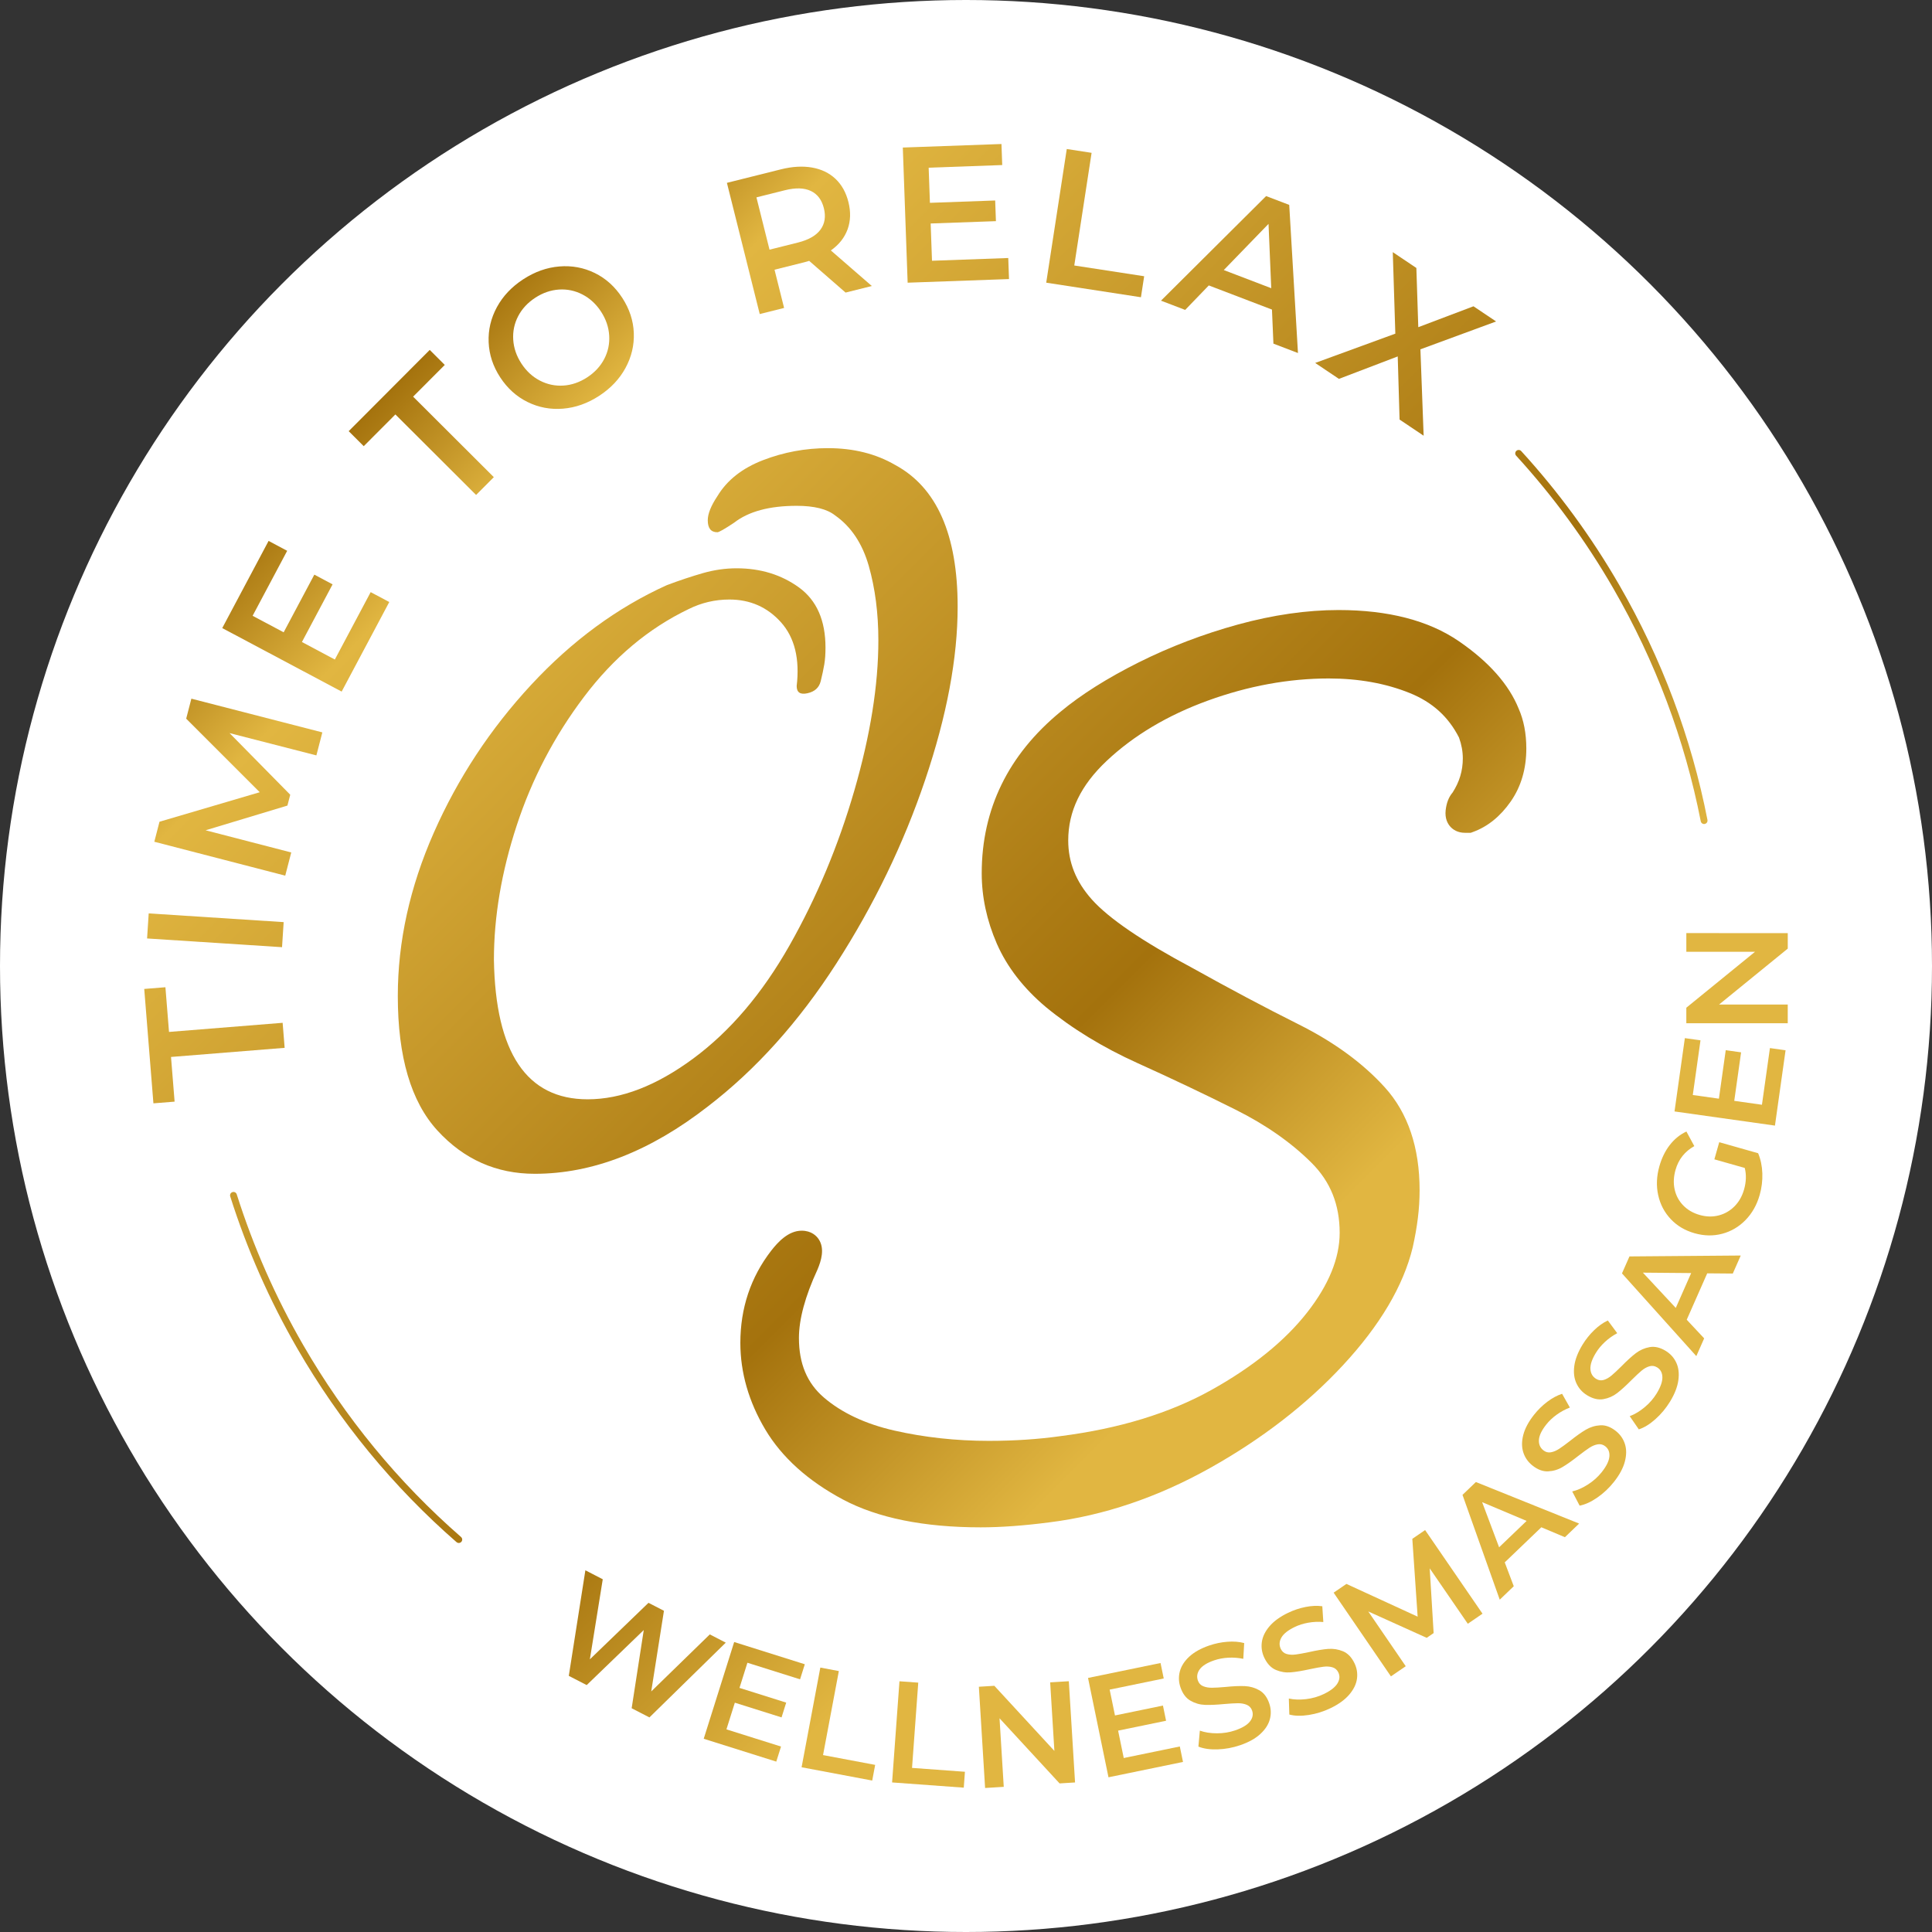 <?xml version="1.0" encoding="utf-8"?>
<!-- Generator: Adobe Illustrator 26.2.1, SVG Export Plug-In . SVG Version: 6.00 Build 0)  -->
<svg version="1.1" id="Ebene_1" xmlns="http://www.w3.org/2000/svg" xmlns:xlink="http://www.w3.org/1999/xlink" x="0px" y="0px"
	 width="400px" height="400px" viewBox="0 0 400 400" style="enable-background:new 0 0 400 400;" xml:space="preserve">
<rect x="0" y="0" width="400" height="400" fill="#333333" stroke="none"/>
<style type="text/css">
	.st0{fill:#FFFFFF;}
	.st1{fill:url(#SVGID_1_);}
	.st2{fill:url(#SVGID_00000174590162939246107450000006829853647121916347_);}
	.st3{fill:url(#SVGID_00000081641054119142124740000001687918769804420233_);}
	.st4{fill:url(#SVGID_00000001624923096643529560000018187422572034025099_);}
	.st5{fill:url(#SVGID_00000141425914049150524720000008500834343008766875_);}
	.st6{fill:url(#SVGID_00000005267580074159054860000000862165583585735040_);}
	.st7{fill:url(#SVGID_00000008864429612313263230000012078130150522057124_);}
	.st8{fill:url(#SVGID_00000153704316916992490760000004602207395890107789_);}
	.st9{fill:url(#SVGID_00000111909961507675236500000002728399260079705496_);}
	.st10{fill:url(#SVGID_00000072255466559595131090000006414568765174515097_);}
	.st11{fill:url(#SVGID_00000181054360630766552970000007149200809894471611_);}
	.st12{fill:url(#SVGID_00000111907440206550645690000012435789845127233967_);}
	.st13{fill:url(#SVGID_00000160159158384203598470000010486092732735898758_);}
	.st14{fill:url(#SVGID_00000122682177344292840500000015639971766399557520_);}
	.st15{fill:url(#SVGID_00000121253349909657095870000004831091914378967998_);}
	.st16{fill:url(#SVGID_00000105426401594319849630000000161156731107512760_);}
	.st17{fill:url(#SVGID_00000065778492294246311850000017130592686226026915_);}
	.st18{fill:url(#SVGID_00000137111521234641225190000006446087995057908903_);}
	.st19{fill:url(#SVGID_00000124159723863651034090000002190851032687406229_);}
	.st20{fill:url(#SVGID_00000105391020837102382840000007352890647576739983_);}
	.st21{fill:url(#SVGID_00000017489660784326066010000006303280179354504601_);}
	.st22{fill:url(#SVGID_00000137131873797307919550000005629178386833499038_);}
	.st23{fill:url(#SVGID_00000165218616154026783030000004351545376502124444_);}
	.st24{fill:url(#SVGID_00000088117369845630269040000015686150550433339815_);}
	.st25{fill:url(#SVGID_00000005241813446969961060000017043162266594851247_);}
	.st26{fill:url(#SVGID_00000011752625124341342920000011986871166061296769_);}
	.st27{fill:url(#SVGID_00000008827212005138397010000017661026207833810105_);}
	.st28{fill:url(#SVGID_00000073696594680372133890000002171645805676031110_);}
	.st29{fill:url(#SVGID_00000011006168573520507600000016826170212914870202_);}
	.st30{fill:url(#SVGID_00000001660576863193891510000007467710339647536300_);}
	.st31{fill:url(#SVGID_00000055677393789761359340000008534373913020161214_);}
</style>
<circle class="st0" cx="200" cy="200" r="200"/>
<linearGradient id="SVGID_1_" gradientUnits="userSpaceOnUse" x1="67.354" y1="305.557" x2="295.981" y2="76.929" gradientTransform="matrix(1 0 0 -1 0 399.52)">
	<stop  offset="0" style="stop-color:#A4720D"/>
	<stop  offset="0.1" style="stop-color:#E1B641"/>
	<stop  offset="0.6" style="stop-color:#A4720D"/>
	<stop  offset="0.8" style="stop-color:#E1B641"/>
</linearGradient>
<path class="st1" d="M110.718,243.022c-7.96,0-14.675-2.984-20.148-8.954
	c-5.473-5.971-8.208-15.251-8.208-27.859c0-11.271,2.487-22.549,7.462-33.828
	c4.975-11.271,11.69-21.469,20.147-30.594c8.458-9.117,17.824-15.997,28.108-20.646
	c2.65-0.995,5.137-1.818,7.462-2.487c2.316-0.661,4.641-0.995,6.964-0.995
	c4.975,0,9.281,1.33,12.935,3.98c3.644,2.659,5.47,6.801,5.47,12.437
	c0,1.329-0.083,2.487-0.248,3.482c-0.17,0.995-0.418,2.161-0.743,3.482
	c-0.335,1.33-1.244,2.162-2.74,2.487c-1.491,0.335-2.235-0.163-2.235-1.491
	c0.661-5.635-0.423-10.027-3.236-13.184c-2.823-3.148-6.39-4.726-10.696-4.726
	c-2.984,0-5.805,0.668-8.457,1.989c-8.294,3.98-15.507,10.036-21.639,18.158
	c-6.141,8.13-10.781,17-13.929,26.614c-3.157,9.624-4.726,18.904-4.726,27.859
	c0.326,19.238,6.793,28.854,19.401,28.854c6.964,0,14.256-2.814,21.888-8.457
	c7.626-5.635,14.256-13.433,19.898-23.382c5.635-9.949,10.115-20.645,13.433-32.087
	c3.313-11.442,4.975-21.803,4.975-31.092c0-5.635-0.666-10.773-1.987-15.421
	c-1.331-4.641-3.653-8.123-6.967-10.447c-1.661-1.321-4.314-1.989-7.958-1.989
	c-5.645,0-9.952,1.166-12.936,3.482c-1.991,1.329-3.157,1.989-3.483,1.989
	c-1.329,0-1.989-0.823-1.989-2.487c0-1.321,0.661-2.984,1.989-4.975
	c1.991-3.311,5.139-5.798,9.453-7.462c4.304-1.655,8.783-2.487,13.433-2.487
	c5.3,0,9.949,1.166,13.928,3.482c8.618,4.649,12.932,14.427,12.932,29.352
	c0,10.617-2.235,22.557-6.714,35.818c-4.479,13.269-10.62,25.955-18.407,38.056
	c-7.797,12.111-16.665,21.975-26.614,29.601
	C134.597,238.382,122.657,243.022,110.718,243.022z"/>
<linearGradient id="SVGID_00000065760283789861471520000013408440618286123406_" gradientUnits="userSpaceOnUse" x1="88.532" y1="326.735" x2="317.159" y2="98.107" gradientTransform="matrix(1 0 0 -1 0 399.52)">
	<stop  offset="0" style="stop-color:#A4720D"/>
	<stop  offset="0.1" style="stop-color:#E1B641"/>
	<stop  offset="0.6" style="stop-color:#A4720D"/>
	<stop  offset="0.8" style="stop-color:#E1B641"/>
</linearGradient>
<path style="fill:url(#SVGID_00000065760283789861471520000013408440618286123406_);" d="M158.446,295.972
	c3.431,5.751,8.833,10.622,16.059,14.477c7.188,3.831,16.787,5.772,28.529,5.772
	c4.181,0,8.993-0.351,14.289-1.042c11.188-1.398,22.343-5.172,33.156-11.218
	c10.759-6.019,20.028-13.179,27.55-21.282
	c7.669-8.26,12.53-16.461,14.458-24.425c0.476-2.126,0.834-4.163,1.065-6.044
	c0.241-1.908,0.362-3.857,0.362-5.793c0-8.847-2.419-16.006-7.19-21.277
	c-4.519-4.999-10.519-9.388-17.831-13.043
	c-6.965-3.486-14.361-7.413-22.035-11.696
	c-10.307-5.483-17.306-10.252-20.802-14.172c-3.291-3.69-4.891-7.688-4.891-12.221
	c0-6.038,2.6-11.424,7.949-16.464c5.581-5.26,12.629-9.461,20.949-12.487
	c8.368-3.045,16.791-4.588,25.037-4.588c6.188,0,11.834,1.017,16.786,3.023
	c4.66,1.881,7.994,4.896,10.187,9.212c0.523,1.437,0.788,2.885,0.788,4.307
	c0,2.562-0.697,4.885-2.128,7.093c-0.771,0.895-1.25,2.116-1.424,3.647
	c-0.187,1.712,0.419,2.791,0.961,3.395c0.523,0.583,1.476,1.278,3.047,1.278
	h1.179l0.47-0.171c3.039-1.105,5.669-3.229,7.817-6.313
	c2.142-3.075,3.227-6.766,3.227-10.969c0-3.088-0.532-5.86-1.582-8.24
	c-2.021-5.024-6.192-9.729-12.398-13.984c-6.238-4.277-14.612-6.446-24.89-6.446
	c-6.553,0-13.553,1.007-20.808,2.991c-7.169,1.969-14.091,4.609-20.573,7.847
	c-6.511,3.256-11.956,6.693-16.17,10.205
	c-10.838,8.907-16.333,20.166-16.333,33.465c0,4.896,1.052,9.795,3.126,14.562
	c2.092,4.795,5.497,9.203,10.144,13.121c5.387,4.442,11.776,8.35,18.995,11.615
	c6.98,3.15,13.809,6.394,20.297,9.641c6.256,3.123,11.555,6.833,15.749,11.026
	c3.901,3.902,5.798,8.64,5.798,14.483c0,5.219-2.256,10.751-6.707,16.442
	c-4.615,5.904-11.305,11.32-19.883,16.096c-8.597,4.785-19.062,7.989-31.146,9.529
	c-4.603,0.657-9.614,0.991-14.897,0.991c-6.775,0-13.369-0.72-19.596-2.138
	c-5.976-1.366-10.885-3.676-14.589-6.863c-3.455-2.978-5.134-7.001-5.134-12.301
	c0-3.875,1.284-8.622,3.817-14.11l0.041-0.094
	c0.727-1.738,1.542-4.276,0.233-6.243c-0.438-0.659-1.48-1.765-3.527-1.765
	c-2.763,0-4.928,2.369-6.323,4.16c-4.228,5.47-6.371,11.887-6.371,19.071
	C153.285,284.185,155.021,290.221,158.446,295.972z"/>
<linearGradient id="SVGID_00000018213735986696571160000002090513895652254900_" gradientUnits="userSpaceOnUse" x1="-25.199" y1="213.004" x2="203.429" y2="-15.623" gradientTransform="matrix(1 0 0 -1 0 399.52)">
	<stop  offset="0" style="stop-color:#A4720D"/>
	<stop  offset="0.1" style="stop-color:#E1B641"/>
	<stop  offset="0.6" style="stop-color:#A4720D"/>
	<stop  offset="0.8" style="stop-color:#E1B641"/>
</linearGradient>
<path style="fill:url(#SVGID_00000018213735986696571160000002090513895652254900_);" d="M95.343,319.366
	c-0.255,0.147-0.586,0.124-0.82-0.08c-13.119-11.438-24.219-24.941-32.991-40.135
	c-5.744-9.949-10.409-20.529-13.866-31.448c-0.118-0.373,0.087-0.774,0.461-0.889
	c0.373-0.118,0.772,0.088,0.889,0.461c3.426,10.822,8.05,21.308,13.742,31.168
	c8.693,15.057,19.694,28.44,32.695,39.775c0.295,0.257,0.326,0.705,0.068,0.999
	C95.469,319.278,95.409,319.328,95.343,319.366z"/>
<linearGradient id="SVGID_00000049206007668900994340000017777394659652136078_" gradientUnits="userSpaceOnUse" x1="181.529" y1="419.732" x2="410.157" y2="191.105" gradientTransform="matrix(1 0 0 -1 0 399.52)">
	<stop  offset="0" style="stop-color:#A4720D"/>
	<stop  offset="0.1" style="stop-color:#E1B641"/>
	<stop  offset="0.6" style="stop-color:#A4720D"/>
	<stop  offset="0.8" style="stop-color:#E1B641"/>
</linearGradient>
<path style="fill:url(#SVGID_00000049206007668900994340000017777394659652136078_);" d="M353.172,170.508
	c-0.066,0.038-0.139,0.066-0.218,0.081c-0.383,0.076-0.756-0.175-0.831-0.559
	c-3.316-16.926-9.406-33.144-18.1-48.202c-5.693-9.86-12.462-19.107-20.121-27.485
	c-0.264-0.289-0.244-0.737,0.046-1.001c0.286-0.259,0.736-0.244,1.001,0.045
	c7.727,8.454,14.558,17.784,20.302,27.732c8.772,15.194,14.917,31.559,18.262,48.638
	C353.572,170.063,353.427,170.361,353.172,170.508z"/>
<g>
	<g>
		
			<linearGradient id="SVGID_00000072987093607169227480000016489498846314682766_" gradientUnits="userSpaceOnUse" x1="-24.1" y1="214.103" x2="204.527" y2="-14.525" gradientTransform="matrix(1 0 0 -1 0 399.52)">
			<stop  offset="0" style="stop-color:#A4720D"/>
			<stop  offset="0.1" style="stop-color:#E1B641"/>
			<stop  offset="0.6" style="stop-color:#A4720D"/>
			<stop  offset="0.8" style="stop-color:#E1B641"/>
		</linearGradient>
		<path style="fill:url(#SVGID_00000072987093607169227480000016489498846314682766_);" d="M150.263,340.092
			l-15.805,15.48l-3.68-1.896l2.505-16.191l-11.812,11.395l-3.708-1.91
			l3.433-21.855l3.599,1.855l-2.669,16.578l12.137-11.701l3.2,1.649
			l-2.631,16.699l12.125-11.807L150.263,340.092z"/>
		
			<linearGradient id="SVGID_00000062176325634080485830000011857493234137792946_" gradientUnits="userSpaceOnUse" x1="-17.401" y1="220.802" x2="211.227" y2="-7.825" gradientTransform="matrix(1 0 0 -1 0 399.52)">
			<stop  offset="0" style="stop-color:#A4720D"/>
			<stop  offset="0.1" style="stop-color:#E1B641"/>
			<stop  offset="0.6" style="stop-color:#A4720D"/>
			<stop  offset="0.8" style="stop-color:#E1B641"/>
		</linearGradient>
		<path style="fill:url(#SVGID_00000062176325634080485830000011857493234137792946_);" d="M161.703,361.605
			l-0.982,3.119l-15.023-4.73l6.306-20.03l14.623,4.603l-0.982,3.119
			l-10.902-3.432l-1.64,5.208l9.672,3.046l-0.964,3.061l-9.672-3.045
			l-1.739,5.523L161.703,361.605z"/>
		
			<linearGradient id="SVGID_00000005249780157452087820000008096244064482050491_" gradientUnits="userSpaceOnUse" x1="-12.4" y1="225.803" x2="216.227" y2="-2.825" gradientTransform="matrix(1 0 0 -1 0 399.52)">
			<stop  offset="0" style="stop-color:#A4720D"/>
			<stop  offset="0.1" style="stop-color:#E1B641"/>
			<stop  offset="0.6" style="stop-color:#A4720D"/>
			<stop  offset="0.8" style="stop-color:#E1B641"/>
		</linearGradient>
		<path style="fill:url(#SVGID_00000005249780157452087820000008096244064482050491_);" d="M169.841,345.255
			l3.833,0.721l-3.272,17.394l10.791,2.03l-0.61,3.244l-14.623-2.751
			L169.841,345.255z"/>
		
			<linearGradient id="SVGID_00000031912869111040141190000005250687243458165139_" gradientUnits="userSpaceOnUse" x1="-4.99" y1="233.213" x2="223.637" y2="4.585" gradientTransform="matrix(1 0 0 -1 0 399.52)">
			<stop  offset="0" style="stop-color:#A4720D"/>
			<stop  offset="0.1" style="stop-color:#E1B641"/>
			<stop  offset="0.6" style="stop-color:#A4720D"/>
			<stop  offset="0.8" style="stop-color:#E1B641"/>
		</linearGradient>
		<path style="fill:url(#SVGID_00000031912869111040141190000005250687243458165139_);" d="M186.225,348.09
			l3.89,0.283l-1.287,17.653l10.95,0.799l-0.24,3.291l-14.841-1.082
			L186.225,348.09z"/>
		
			<linearGradient id="SVGID_00000004505136300836322030000007485063597338323604_" gradientUnits="userSpaceOnUse" x1="7.403" y1="245.606" x2="236.03" y2="16.978" gradientTransform="matrix(1 0 0 -1 0 399.52)">
			<stop  offset="0" style="stop-color:#A4720D"/>
			<stop  offset="0.1" style="stop-color:#E1B641"/>
			<stop  offset="0.6" style="stop-color:#A4720D"/>
			<stop  offset="0.8" style="stop-color:#E1B641"/>
		</linearGradient>
		<path style="fill:url(#SVGID_00000004505136300836322030000007485063597338323604_);" d="M221.288,348.078
			l1.29,20.96l-3.203,0.198l-12.432-13.482l0.873,14.192l-3.862,0.238
			l-1.291-20.961l3.205-0.197l12.431,13.482l-0.873-14.194L221.288,348.078z"/>
		
			<linearGradient id="SVGID_00000071549980257134243730000006715023258895498158_" gradientUnits="userSpaceOnUse" x1="20.034" y1="258.237" x2="248.662" y2="29.61" gradientTransform="matrix(1 0 0 -1 0 399.52)">
			<stop  offset="0" style="stop-color:#A4720D"/>
			<stop  offset="0.1" style="stop-color:#E1B641"/>
			<stop  offset="0.6" style="stop-color:#A4720D"/>
			<stop  offset="0.8" style="stop-color:#E1B641"/>
		</linearGradient>
		<path style="fill:url(#SVGID_00000071549980257134243730000006715023258895498158_);" d="M244.267,361.588
			l0.66,3.203l-15.427,3.177l-4.236-20.569l15.014-3.092l0.66,3.203
			l-11.195,2.306l1.101,5.348l9.932-2.046l0.648,3.144l-9.932,2.046l1.168,5.671
			L244.267,361.588z"/>
		
			<linearGradient id="SVGID_00000181075385772150471930000013781729182499865243_" gradientUnits="userSpaceOnUse" x1="31.638" y1="269.841" x2="260.265" y2="41.213" gradientTransform="matrix(1 0 0 -1 0 399.52)">
			<stop  offset="0" style="stop-color:#A4720D"/>
			<stop  offset="0.1" style="stop-color:#E1B641"/>
			<stop  offset="0.6" style="stop-color:#A4720D"/>
			<stop  offset="0.8" style="stop-color:#E1B641"/>
		</linearGradient>
		<path style="fill:url(#SVGID_00000181075385772150471930000013781729182499865243_);" d="M252.101,362.189
			c-1.578,0.053-2.906-0.138-3.984-0.573l0.298-3.304
			c1.033,0.365,2.212,0.55,3.534,0.552c1.321,0.003,2.579-0.199,3.771-0.607
			c1.476-0.505,2.498-1.117,3.065-1.84c0.567-0.722,0.717-1.471,0.453-2.247
			c-0.195-0.568-0.558-0.967-1.091-1.197s-1.147-0.342-1.843-0.338
			c-0.696,0.006-1.628,0.061-2.798,0.164c-1.636,0.158-2.985,0.217-4.044,0.177
			c-1.06-0.039-2.058-0.328-2.99-0.865c-0.934-0.536-1.625-1.458-2.07-2.764
			c-0.374-1.098-0.418-2.198-0.129-3.301c0.289-1.103,0.944-2.123,1.964-3.065
			c1.021-0.94,2.402-1.708,4.144-2.303c1.21-0.413,2.455-0.67,3.731-0.767
			c1.277-0.098,2.438-0.009,3.484,0.267l-0.185,3.265
			c-1.044-0.213-2.086-0.291-3.123-0.233c-1.036,0.058-2,0.239-2.889,0.543
			c-1.458,0.499-2.458,1.114-2.999,1.849c-0.541,0.735-0.673,1.51-0.395,2.323
			c0.194,0.567,0.556,0.962,1.086,1.182c0.529,0.221,1.142,0.328,1.838,0.324
			c0.696-0.005,1.629-0.06,2.798-0.164c1.593-0.163,2.925-0.221,3.997-0.176
			c1.073,0.046,2.074,0.333,3.004,0.86s1.616,1.435,2.055,2.722
			c0.376,1.098,0.417,2.193,0.125,3.286c-0.292,1.093-0.953,2.112-1.984,3.056
			s-2.416,1.713-4.157,2.308C255.234,361.848,253.679,362.136,252.101,362.189z"/>
		
			<linearGradient id="SVGID_00000159446668733036026810000011048099211711688596_" gradientUnits="userSpaceOnUse" x1="43.953" y1="282.156" x2="272.58" y2="53.528" gradientTransform="matrix(1 0 0 -1 0 399.52)">
			<stop  offset="0" style="stop-color:#A4720D"/>
			<stop  offset="0.1" style="stop-color:#E1B641"/>
			<stop  offset="0.6" style="stop-color:#A4720D"/>
			<stop  offset="0.8" style="stop-color:#E1B641"/>
		</linearGradient>
		<path style="fill:url(#SVGID_00000159446668733036026810000011048099211711688596_);" d="M270.967,355.067
			c-1.56,0.242-2.901,0.214-4.024-0.089l-0.103-3.315
			c1.071,0.239,2.262,0.279,3.574,0.123c1.312-0.157,2.536-0.509,3.671-1.057
			c1.404-0.679,2.344-1.41,2.82-2.195c0.476-0.785,0.536-1.546,0.179-2.285
			c-0.261-0.54-0.67-0.892-1.227-1.056c-0.557-0.164-1.18-0.202-1.871-0.113
			c-0.689,0.089-1.609,0.256-2.757,0.499c-1.605,0.354-2.937,0.575-3.993,0.664
			c-1.057,0.088-2.082-0.078-3.073-0.498c-0.992-0.421-1.788-1.253-2.388-2.494
			c-0.504-1.044-0.679-2.132-0.525-3.261c0.154-1.13,0.68-2.222,1.581-3.28
			c0.9-1.056,2.178-1.985,3.835-2.785c1.152-0.557,2.357-0.961,3.612-1.213
			c1.256-0.25,2.419-0.302,3.491-0.154l0.211,3.263
			c-1.064-0.086-2.105-0.037-3.128,0.145c-1.023,0.183-1.957,0.479-2.803,0.888
			c-1.388,0.67-2.305,1.403-2.754,2.197c-0.449,0.795-0.487,1.579-0.113,2.353
			c0.261,0.54,0.668,0.889,1.22,1.043c0.553,0.155,1.174,0.188,1.864,0.099
			c0.691-0.089,1.61-0.255,2.757-0.499c1.561-0.354,2.877-0.573,3.947-0.657
			c1.07-0.083,2.099,0.081,3.086,0.492c0.987,0.412,1.777,1.23,2.369,2.454
			c0.504,1.045,0.678,2.128,0.52,3.248c-0.159,1.121-0.693,2.212-1.602,3.273
			c-0.909,1.06-2.191,1.991-3.848,2.792
			C274.036,354.35,272.526,354.824,270.967,355.067z"/>
		
			<linearGradient id="SVGID_00000096742805041446711550000013888067289128514981_" gradientUnits="userSpaceOnUse" x1="60.451" y1="298.654" x2="289.079" y2="70.026" gradientTransform="matrix(1 0 0 -1 0 399.52)">
			<stop  offset="0" style="stop-color:#A4720D"/>
			<stop  offset="0.1" style="stop-color:#E1B641"/>
			<stop  offset="0.6" style="stop-color:#A4720D"/>
			<stop  offset="0.8" style="stop-color:#E1B641"/>
		</linearGradient>
		<path style="fill:url(#SVGID_00000096742805041446711550000013888067289128514981_);" d="M303.893,336.182
			l-7.886-11.471l0.812,13.403l-1.437,0.983l-12.098-5.462l7.76,11.339
			l-3.07,2.101l-11.86-17.33l2.649-1.812l14.745,6.777l-1.102-16.112
			l2.649-1.814l11.884,17.314L303.893,336.182z"/>
		
			<linearGradient id="SVGID_00000010280145083181400310000009859138474366532781_" gradientUnits="userSpaceOnUse" x1="78.362" y1="316.566" x2="306.99" y2="87.938" gradientTransform="matrix(1 0 0 -1 0 399.52)">
			<stop  offset="0" style="stop-color:#A4720D"/>
			<stop  offset="0.1" style="stop-color:#E1B641"/>
			<stop  offset="0.6" style="stop-color:#A4720D"/>
			<stop  offset="0.8" style="stop-color:#E1B641"/>
		</linearGradient>
		<path style="fill:url(#SVGID_00000010280145083181400310000009859138474366532781_);" d="M319.119,316.206
			l-7.579,7.267l1.869,4.94l-2.902,2.783l-7.712-21.699l2.772-2.658l21.376,8.599
			l-2.945,2.823L319.119,316.206z M316.07,314.89l-9.211-3.886l3.515,9.346
			L316.07,314.89z"/>
		
			<linearGradient id="SVGID_00000042725283853253422350000010143232462156711044_" gradientUnits="userSpaceOnUse" x1="93.69" y1="331.893" x2="322.317" y2="103.265" gradientTransform="matrix(1 0 0 -1 0 399.52)">
			<stop  offset="0" style="stop-color:#A4720D"/>
			<stop  offset="0.1" style="stop-color:#E1B641"/>
			<stop  offset="0.6" style="stop-color:#A4720D"/>
			<stop  offset="0.8" style="stop-color:#E1B641"/>
		</linearGradient>
		<path style="fill:url(#SVGID_00000042725283853253422350000010143232462156711044_);" d="M330.706,310.054
			c-1.298,0.899-2.518,1.457-3.66,1.674l-1.537-2.938
			c1.067-0.252,2.157-0.735,3.27-1.448c1.113-0.713,2.06-1.564,2.843-2.551
			c0.968-1.223,1.496-2.292,1.582-3.206c0.086-0.914-0.192-1.626-0.836-2.135
			c-0.47-0.373-0.992-0.511-1.564-0.416c-0.573,0.095-1.15,0.334-1.733,0.714
			c-0.582,0.381-1.336,0.932-2.264,1.651c-1.291,1.019-2.393,1.799-3.306,2.338
			c-0.911,0.541-1.906,0.838-2.982,0.892c-1.075,0.054-2.155-0.348-3.236-1.205
			c-0.909-0.72-1.542-1.621-1.896-2.706c-0.352-1.083-0.355-2.297-0.006-3.64
			c0.35-1.343,1.095-2.736,2.237-4.18c0.794-1.003,1.702-1.892,2.722-2.666
			c1.021-0.773,2.046-1.327,3.075-1.66l1.612,2.846
			c-0.995,0.386-1.913,0.884-2.752,1.494c-0.841,0.61-1.552,1.284-2.136,2.021
			c-0.956,1.207-1.462,2.266-1.52,3.177c-0.058,0.911,0.25,1.633,0.924,2.167
			c0.471,0.372,0.988,0.509,1.553,0.407c0.565-0.102,1.138-0.343,1.72-0.724
			c0.583-0.381,1.338-0.931,2.265-1.652c1.25-0.999,2.339-1.77,3.265-2.312
			c0.927-0.542,1.924-0.843,2.992-0.903c1.068-0.059,2.135,0.333,3.201,1.176
			c0.909,0.721,1.537,1.619,1.883,2.697c0.346,1.077,0.341,2.292-0.015,3.643
			c-0.356,1.351-1.104,2.747-2.247,4.191
			C333.156,308.072,332.004,309.156,330.706,310.054z"/>
		
			<linearGradient id="SVGID_00000048500047930574252070000006626979845977988737_" gradientUnits="userSpaceOnUse" x1="106.883" y1="345.086" x2="335.51" y2="116.458" gradientTransform="matrix(1 0 0 -1 0 399.52)">
			<stop  offset="0" style="stop-color:#A4720D"/>
			<stop  offset="0.1" style="stop-color:#E1B641"/>
			<stop  offset="0.6" style="stop-color:#A4720D"/>
			<stop  offset="0.8" style="stop-color:#E1B641"/>
		</linearGradient>
		<path style="fill:url(#SVGID_00000048500047930574252070000006626979845977988737_);" d="M342.728,293.829
			c-1.179,1.049-2.322,1.752-3.43,2.106l-1.883-2.73
			c1.029-0.38,2.051-0.992,3.07-1.835c1.019-0.843,1.855-1.802,2.512-2.877
			c0.813-1.332,1.207-2.457,1.181-3.375c-0.025-0.917-0.388-1.59-1.088-2.017
			c-0.512-0.313-1.047-0.387-1.604-0.223c-0.557,0.164-1.101,0.47-1.633,0.919
			c-0.531,0.449-1.213,1.086-2.047,1.914c-1.158,1.168-2.157,2.075-2.997,2.721
			c-0.84,0.647-1.791,1.064-2.853,1.247c-1.061,0.184-2.18-0.083-3.359-0.802
			c-0.99-0.605-1.726-1.423-2.209-2.456c-0.482-1.033-0.633-2.236-0.448-3.612
			c0.183-1.376,0.755-2.849,1.713-4.419c0.667-1.092,1.46-2.084,2.38-2.976
			c0.92-0.892,1.869-1.565,2.85-2.021l1.946,2.628
			c-0.94,0.504-1.79,1.11-2.55,1.817c-0.76,0.708-1.386,1.463-1.875,2.266
			c-0.802,1.314-1.177,2.427-1.124,3.338c0.053,0.911,0.447,1.59,1.181,2.038
			c0.512,0.312,1.042,0.385,1.591,0.216c0.549-0.169,1.088-0.478,1.62-0.927
			c0.533-0.448,1.214-1.087,2.047-1.914c1.12-1.144,2.107-2.041,2.961-2.692
			c0.854-0.65,1.808-1.07,2.86-1.259c1.052-0.189,2.159,0.07,3.321,0.779
			c0.99,0.605,1.722,1.42,2.196,2.448c0.475,1.027,0.617,2.234,0.428,3.618
			c-0.189,1.384-0.763,2.862-1.721,4.433
			C344.919,291.564,343.907,292.78,342.728,293.829z"/>
		
			<linearGradient id="SVGID_00000088122272305004156490000012923859969142430116_" gradientUnits="userSpaceOnUse" x1="123.382" y1="361.585" x2="352.01" y2="132.957" gradientTransform="matrix(1 0 0 -1 0 399.52)">
			<stop  offset="0" style="stop-color:#A4720D"/>
			<stop  offset="0.1" style="stop-color:#E1B641"/>
			<stop  offset="0.6" style="stop-color:#A4720D"/>
			<stop  offset="0.8" style="stop-color:#E1B641"/>
		</linearGradient>
		<path style="fill:url(#SVGID_00000088122272305004156490000012923859969142430116_);" d="M353.461,263.631
			l-4.242,9.605l3.609,3.857l-1.624,3.678l-15.391-17.129l1.551-3.513
			l23.04-0.187l-1.649,3.733L353.461,263.631z M350.14,263.575l-9.997-0.086
			l6.809,7.303L350.14,263.575z"/>
		
			<linearGradient id="SVGID_00000013871695301201759810000001229086499580008600_" gradientUnits="userSpaceOnUse" x1="135.343" y1="373.547" x2="363.971" y2="144.919" gradientTransform="matrix(1 0 0 -1 0 399.52)">
			<stop  offset="0" style="stop-color:#A4720D"/>
			<stop  offset="0.1" style="stop-color:#E1B641"/>
			<stop  offset="0.6" style="stop-color:#A4720D"/>
			<stop  offset="0.8" style="stop-color:#E1B641"/>
		</linearGradient>
		<path style="fill:url(#SVGID_00000013871695301201759810000001229086499580008600_);" d="M354.941,240.028
			l1.008-3.55l8.052,2.285c0.532,1.274,0.823,2.666,0.872,4.177
			c0.05,1.51-0.133,2.998-0.548,4.459c-0.585,2.059-1.559,3.789-2.923,5.189
			c-1.364,1.401-2.969,2.349-4.814,2.844c-1.845,0.496-3.759,0.462-5.741-0.101
			c-1.982-0.562-3.627-1.538-4.937-2.929s-2.177-3.045-2.599-4.963
			c-0.423-1.918-0.339-3.917,0.251-5.994c0.479-1.693,1.196-3.153,2.147-4.38
			s2.099-2.159,3.443-2.795l1.637,3.022c-1.976,1.103-3.272,2.741-3.889,4.914
			c-0.405,1.424-0.465,2.774-0.183,4.049c0.282,1.276,0.873,2.379,1.773,3.31
			c0.9,0.932,2.043,1.593,3.428,1.987c1.347,0.382,2.648,0.414,3.903,0.094
			c1.254-0.319,2.347-0.945,3.276-1.877c0.93-0.932,1.594-2.1,1.993-3.504
			c0.448-1.578,0.494-3.062,0.141-4.451L354.941,240.028z"/>
		
			<linearGradient id="SVGID_00000017503495407678017400000000872152957115939766_" gradientUnits="userSpaceOnUse" x1="147.862" y1="386.065" x2="376.489" y2="157.437" gradientTransform="matrix(1 0 0 -1 0 399.52)">
			<stop  offset="0" style="stop-color:#A4720D"/>
			<stop  offset="0.1" style="stop-color:#E1B641"/>
			<stop  offset="0.6" style="stop-color:#A4720D"/>
			<stop  offset="0.8" style="stop-color:#E1B641"/>
		</linearGradient>
		<path style="fill:url(#SVGID_00000017503495407678017400000000872152957115939766_);" d="M366.446,216.992
			l3.237,0.456l-2.198,15.596l-20.794-2.931l2.14-15.18l3.238,0.456l-1.595,11.319
			l5.406,0.762l1.415-10.041l3.179,0.448l-1.416,10.041l5.734,0.809L366.446,216.992
			z"/>
		
			<linearGradient id="SVGID_00000007427317261130370440000011950522823804823712_" gradientUnits="userSpaceOnUse" x1="159.216" y1="397.42" x2="387.844" y2="168.792" gradientTransform="matrix(1 0 0 -1 0 399.52)">
			<stop  offset="0" style="stop-color:#A4720D"/>
			<stop  offset="0.1" style="stop-color:#E1B641"/>
			<stop  offset="0.6" style="stop-color:#A4720D"/>
			<stop  offset="0.8" style="stop-color:#E1B641"/>
		</linearGradient>
		<path style="fill:url(#SVGID_00000007427317261130370440000011950522823804823712_);" d="M349.137,193.188
			l21,0.004l0,3.209l-14.222,11.578l14.22,0.003l-0.001,3.869
			l-20.999-0.003l0-3.211l14.221-11.578l-14.219-0.002L349.137,193.188z"/>
	</g>
	<g>
		
			<linearGradient id="SVGID_00000033327105023063225360000010246533149599053466_" gradientUnits="userSpaceOnUse" x1="-6.82" y1="231.383" x2="221.807" y2="2.755" gradientTransform="matrix(1 0 0 -1 0 399.52)">
			<stop  offset="0" style="stop-color:#A4720D"/>
			<stop  offset="0.1" style="stop-color:#E1B641"/>
			<stop  offset="0.6" style="stop-color:#A4720D"/>
			<stop  offset="0.8" style="stop-color:#E1B641"/>
		</linearGradient>
		<path style="fill:url(#SVGID_00000033327105023063225360000010246533149599053466_);" d="M35.407,218.832
			l0.743,9.25l-4.386,0.352l-1.901-23.683l4.386-0.353l0.743,9.251l23.525-1.888
			l0.416,5.183L35.407,218.832z"/>
		
			<linearGradient id="SVGID_00000026148131598527630560000012151425111076464257_" gradientUnits="userSpaceOnUse" x1="6.651" y1="244.854" x2="235.278" y2="16.226" gradientTransform="matrix(1 0 0 -1 0 399.52)">
			<stop  offset="0" style="stop-color:#A4720D"/>
			<stop  offset="0.1" style="stop-color:#E1B641"/>
			<stop  offset="0.6" style="stop-color:#A4720D"/>
			<stop  offset="0.8" style="stop-color:#E1B641"/>
		</linearGradient>
		<path style="fill:url(#SVGID_00000026148131598527630560000012151425111076464257_);" d="M30.452,194.298
			l0.335-5.189l27.942,1.806l-0.335,5.189L30.452,194.298z"/>
		
			<linearGradient id="SVGID_00000142171130501797407260000015545380202157887902_" gradientUnits="userSpaceOnUse" x1="23.853" y1="262.056" x2="252.48" y2="33.428" gradientTransform="matrix(1 0 0 -1 0 399.52)">
			<stop  offset="0" style="stop-color:#A4720D"/>
			<stop  offset="0.1" style="stop-color:#E1B641"/>
			<stop  offset="0.6" style="stop-color:#A4720D"/>
			<stop  offset="0.8" style="stop-color:#E1B641"/>
		</linearGradient>
		<path style="fill:url(#SVGID_00000142171130501797407260000015545380202157887902_);" d="M65.504,156.397
			l-17.977-4.615l12.563,12.758l-0.582,2.246l-16.944,5.115l17.735,4.593
			l-1.244,4.802l-27.106-7.021l1.073-4.143l20.755-6.111l-15.229-15.225l1.073-4.143
			l27.116,6.982L65.504,156.397z"/>
		
			<linearGradient id="SVGID_00000170243621580963150000000004424149602797723041_" gradientUnits="userSpaceOnUse" x1="48.64" y1="286.844" x2="277.268" y2="58.216" gradientTransform="matrix(1 0 0 -1 0 399.52)">
			<stop  offset="0" style="stop-color:#A4720D"/>
			<stop  offset="0.1" style="stop-color:#E1B641"/>
			<stop  offset="0.6" style="stop-color:#A4720D"/>
			<stop  offset="0.8" style="stop-color:#E1B641"/>
		</linearGradient>
		<path style="fill:url(#SVGID_00000170243621580963150000000004424149602797723041_);" d="M76.745,122.596
			l3.85,2.048l-9.86,18.541l-24.722-13.148l9.597-18.047l3.849,2.048
			l-7.156,13.455l6.428,3.419l6.348-11.937l3.78,2.009l-6.349,11.938l6.816,3.624
			L76.745,122.596z"/>
		
			<linearGradient id="SVGID_00000026151779192371080550000014760786259530964379_" gradientUnits="userSpaceOnUse" x1="80.522" y1="318.725" x2="309.15" y2="90.098" gradientTransform="matrix(1 0 0 -1 0 399.52)">
			<stop  offset="0" style="stop-color:#A4720D"/>
			<stop  offset="0.1" style="stop-color:#E1B641"/>
			<stop  offset="0.6" style="stop-color:#A4720D"/>
			<stop  offset="0.8" style="stop-color:#E1B641"/>
		</linearGradient>
		<path style="fill:url(#SVGID_00000026151779192371080550000014760786259530964379_);" d="M81.861,85.806
			l-6.553,6.57l-3.115-3.107l16.779-16.823l3.114,3.107l-6.553,6.571l16.709,16.666
			l-3.672,3.682L81.861,85.806z"/>
		
			<linearGradient id="SVGID_00000166672229648386335450000010227408334278316959_" gradientUnits="userSpaceOnUse" x1="103.812" y1="342.016" x2="332.44" y2="113.388" gradientTransform="matrix(1 0 0 -1 0 399.52)">
			<stop  offset="0" style="stop-color:#A4720D"/>
			<stop  offset="0.1" style="stop-color:#E1B641"/>
			<stop  offset="0.6" style="stop-color:#A4720D"/>
			<stop  offset="0.8" style="stop-color:#E1B641"/>
		</linearGradient>
		<path style="fill:url(#SVGID_00000166672229648386335450000010227408334278316959_);" d="M116.568,84.609
			c-2.598,0.213-5.046-0.245-7.341-1.376c-2.295-1.13-4.185-2.835-5.67-5.114
			c-1.485-2.279-2.281-4.697-2.386-7.253c-0.107-2.557,0.463-4.98,1.707-7.271
			c1.244-2.29,3.062-4.215,5.453-5.772c2.391-1.558,4.885-2.443,7.484-2.656
			c2.598-0.212,5.041,0.241,7.33,1.359c2.289,1.12,4.182,2.83,5.682,5.131
			c1.498,2.302,2.298,4.726,2.396,7.271c0.099,2.546-0.474,4.964-1.718,7.254
			c-1.245,2.291-3.063,4.215-5.454,5.773S119.166,84.396,116.568,84.609z
			 M125.098,74.326c0.793-1.519,1.136-3.142,1.029-4.871
			c-0.108-1.727-0.67-3.374-1.689-4.938c-1.02-1.564-2.298-2.744-3.835-3.541
			c-1.538-0.796-3.162-1.138-4.871-1.027c-1.71,0.111-3.347,0.676-4.91,1.695
			c-1.564,1.019-2.743,2.288-3.536,3.807c-0.793,1.519-1.135,3.143-1.028,4.87
			c0.107,1.729,0.671,3.375,1.689,4.938c1.019,1.564,2.297,2.746,3.834,3.542
			c1.538,0.797,3.161,1.139,4.87,1.028c1.71-0.111,3.347-0.676,4.911-1.695
			C123.127,77.113,124.305,75.845,125.098,74.326z"/>
		
			<linearGradient id="SVGID_00000013175113529333329740000011424671114311546548_" gradientUnits="userSpaceOnUse" x1="137.716" y1="375.92" x2="366.344" y2="147.292" gradientTransform="matrix(1 0 0 -1 0 399.52)">
			<stop  offset="0" style="stop-color:#A4720D"/>
			<stop  offset="0.1" style="stop-color:#E1B641"/>
			<stop  offset="0.6" style="stop-color:#A4720D"/>
			<stop  offset="0.8" style="stop-color:#E1B641"/>
		</linearGradient>
		<path style="fill:url(#SVGID_00000013175113529333329740000011424671114311546548_);" d="M175.067,60.573
			l-7.539-6.566c-0.226,0.084-0.573,0.184-1.038,0.3l-6.132,1.534l1.981,7.916
			l-5.044,1.263l-6.796-27.163l11.176-2.795c2.354-0.589,4.502-0.714,6.442-0.375
			c1.94,0.339,3.558,1.117,4.851,2.332c1.293,1.217,2.19,2.82,2.688,4.812
			c0.512,2.044,0.453,3.928-0.174,5.652c-0.628,1.723-1.781,3.181-3.462,4.37
			l8.48,7.363L175.067,60.573z M167.866,39.532
			c-1.372-0.647-3.157-0.695-5.356-0.145l-5.898,1.476l2.708,10.827l5.898-1.476
			c2.199-0.55,3.749-1.44,4.652-2.669c0.901-1.228,1.136-2.71,0.702-4.444
			C170.14,41.369,169.236,40.178,167.866,39.532z"/>
		
			<linearGradient id="SVGID_00000103967577820709894960000005617821505365730734_" gradientUnits="userSpaceOnUse" x1="157.388" y1="395.591" x2="386.015" y2="166.963" gradientTransform="matrix(1 0 0 -1 0 399.52)">
			<stop  offset="0" style="stop-color:#A4720D"/>
			<stop  offset="0.1" style="stop-color:#E1B641"/>
			<stop  offset="0.6" style="stop-color:#A4720D"/>
			<stop  offset="0.8" style="stop-color:#E1B641"/>
		</linearGradient>
		<path style="fill:url(#SVGID_00000103967577820709894960000005617821505365730734_);" d="M208.749,53.419
			l0.156,4.358l-20.986,0.752l-1.002-27.982l20.427-0.731l0.156,4.356
			l-15.23,0.547l0.26,7.275l13.511-0.485l0.154,4.278l-13.512,0.484l0.277,7.716
			L208.749,53.419z"/>
		
			<linearGradient id="SVGID_00000119089045416888372900000016467785985422667143_" gradientUnits="userSpaceOnUse" x1="168.769" y1="406.973" x2="397.397" y2="178.345" gradientTransform="matrix(1 0 0 -1 0 399.52)">
			<stop  offset="0" style="stop-color:#A4720D"/>
			<stop  offset="0.1" style="stop-color:#E1B641"/>
			<stop  offset="0.6" style="stop-color:#A4720D"/>
			<stop  offset="0.8" style="stop-color:#E1B641"/>
		</linearGradient>
		<path style="fill:url(#SVGID_00000119089045416888372900000016467785985422667143_);" d="M220.863,30.851
			l5.14,0.791l-3.586,23.325l14.47,2.225l-0.668,4.348l-19.61-3.015
			L220.863,30.851z"/>
		
			<linearGradient id="SVGID_00000024714352553304562260000017426876534846041218_" gradientUnits="userSpaceOnUse" x1="181.313" y1="419.516" x2="409.941" y2="190.889" gradientTransform="matrix(1 0 0 -1 0 399.52)">
			<stop  offset="0" style="stop-color:#A4720D"/>
			<stop  offset="0.1" style="stop-color:#E1B641"/>
			<stop  offset="0.6" style="stop-color:#A4720D"/>
			<stop  offset="0.8" style="stop-color:#E1B641"/>
		</linearGradient>
		<path style="fill:url(#SVGID_00000024714352553304562260000017426876534846041218_);" d="M263.346,64.094
			l-13.077-4.998l-4.892,5.068l-5.007-1.914l21.766-21.655l4.783,1.827
			l1.81,30.668l-5.081-1.943L263.346,64.094z M263.196,59.669l-0.561-13.318
			l-9.265,9.562L263.196,59.669z"/>
		
			<linearGradient id="SVGID_00000018224829168672256010000013354783408365949868_" gradientUnits="userSpaceOnUse" x1="190.746" y1="428.949" x2="419.373" y2="200.321" gradientTransform="matrix(1 0 0 -1 0 399.52)">
			<stop  offset="0" style="stop-color:#A4720D"/>
			<stop  offset="0.1" style="stop-color:#E1B641"/>
			<stop  offset="0.6" style="stop-color:#A4720D"/>
			<stop  offset="0.8" style="stop-color:#E1B641"/>
		</linearGradient>
		<path style="fill:url(#SVGID_00000018224829168672256010000013354783408365949868_);" d="M289.768,86.866
			l-0.383-13.07l-12.173,4.646l-4.916-3.298l16.592-6.065l-0.527-16.875
			l4.883,3.276l0.397,12.26l11.428-4.327l4.683,3.143l-15.671,5.767l0.669,17.885
			L289.768,86.866z"/>
	</g>
</g>
</svg>
